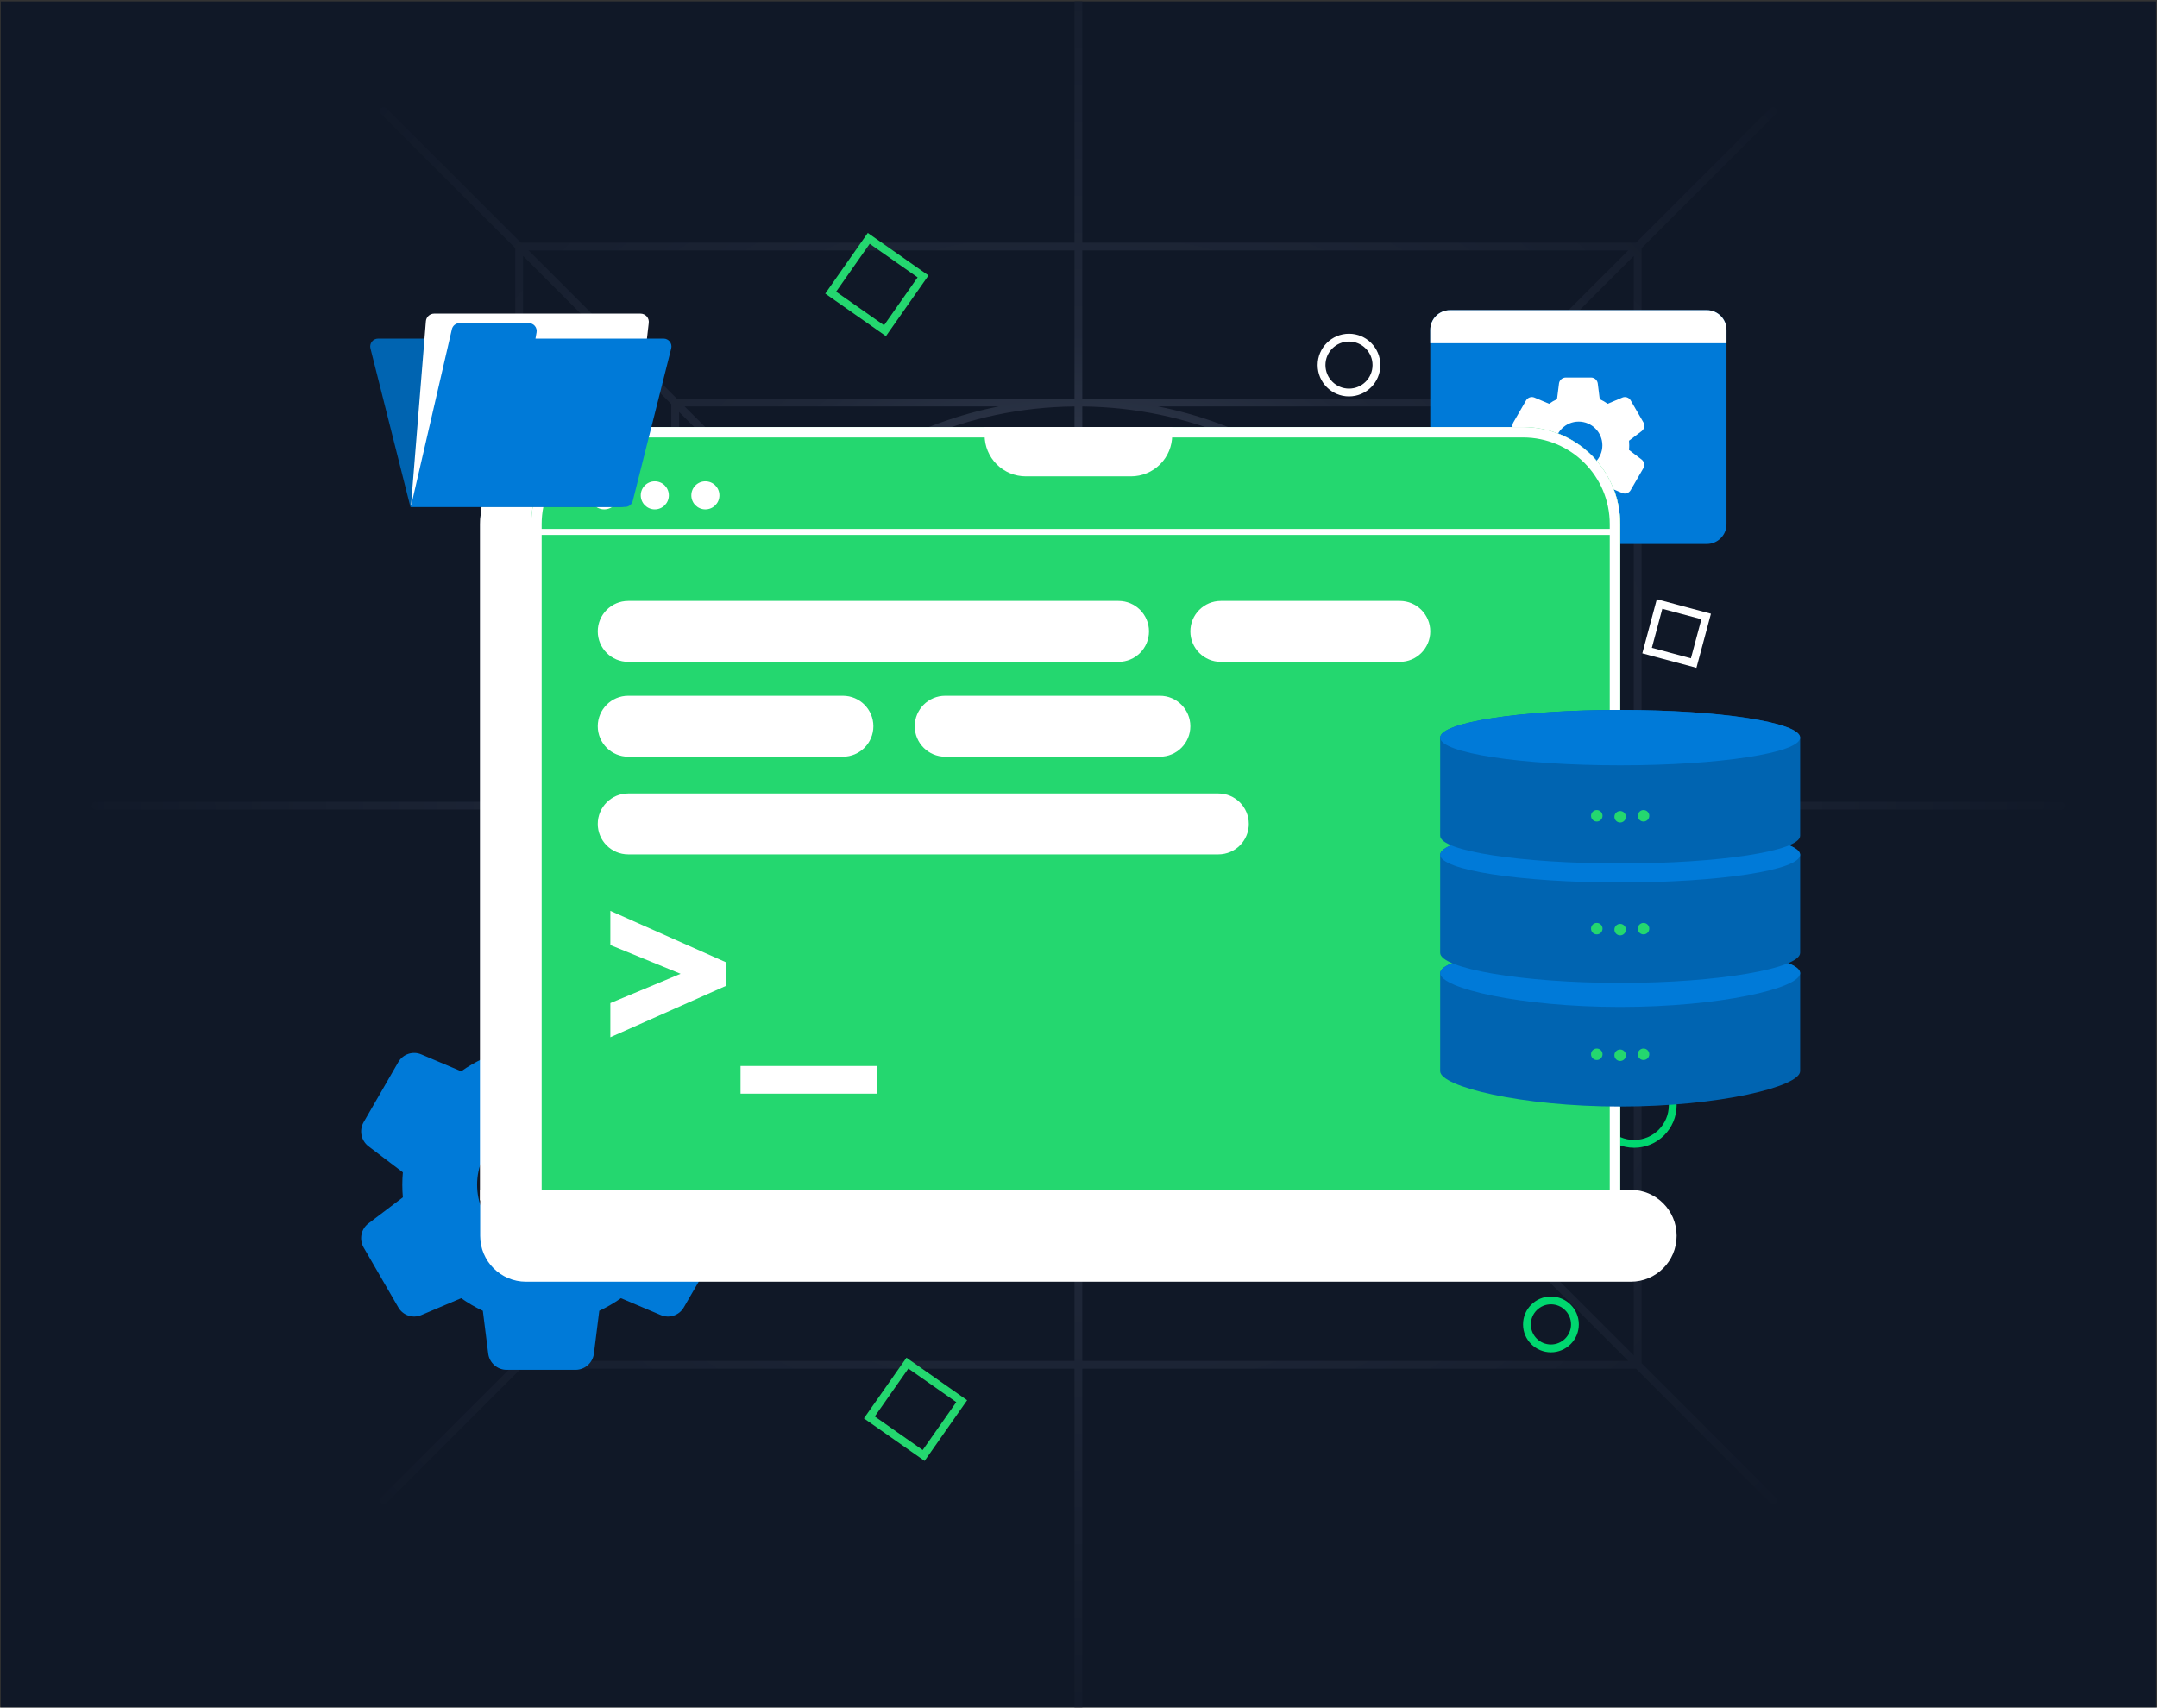 <?xml version="1.0" encoding="UTF-8" standalone="no"?><!DOCTYPE svg PUBLIC "-//W3C//DTD SVG 1.1//EN" "http://www.w3.org/Graphics/SVG/1.1/DTD/svg11.dtd"><svg width="100%" height="100%" viewBox="0 0 1244 985" version="1.1" xmlns="http://www.w3.org/2000/svg" xmlns:xlink="http://www.w3.org/1999/xlink" xml:space="preserve" xmlns:serif="http://www.serif.com/" style="fill-rule:evenodd;clip-rule:evenodd;stroke-linejoin:round;stroke-miterlimit:2;"><rect x="0" y="0" width="1244" height="985" fill="#333333" stroke="none"/><rect id="FE---ELI-CLI" serif:id="FE - ELI CLI" x="0.443" y="0.843" width="1243" height="984" style="fill:rgb(16,24,39);"/><clipPath id="_clip1"><rect x="0.443" y="0.843" width="1243" height="984"/></clipPath><g clip-path="url(#_clip1)"><g id="Bg-grid" serif:id="Bg grid"><path d="M297.156,466.986L55.234,466.986C53.993,466.986 52.984,465.978 52.984,464.736C52.984,463.495 53.993,462.486 55.234,462.486L297.156,462.486L297.156,143.131L219.629,65.604C218.75,64.726 218.75,63.3 219.629,62.422C220.507,61.544 221.932,61.544 222.811,62.422L300.338,139.949L619.693,139.949L619.693,-73.866C619.693,-75.108 620.702,-76.116 621.943,-76.116C623.185,-76.116 624.193,-75.108 624.193,-73.866L624.193,139.949L943.549,139.949L1021.08,62.422C1021.95,61.544 1023.38,61.544 1024.26,62.422C1025.14,63.3 1025.14,64.726 1024.26,65.604L946.731,143.131L946.731,462.486L1188.65,462.486C1189.89,462.486 1190.9,463.495 1190.9,464.736C1190.9,465.978 1189.89,466.986 1188.65,466.986L946.731,466.986L946.731,786.342L1024.26,863.869C1025.14,864.747 1025.14,866.173 1024.26,867.051C1023.38,867.929 1021.95,867.929 1021.08,867.051L943.549,789.524L624.193,789.524L624.193,1059.55C624.193,1060.79 623.185,1061.8 621.943,1061.8C620.702,1061.8 619.693,1060.79 619.693,1059.55L619.693,789.524L300.338,789.524L222.811,867.051C221.932,867.929 220.507,867.929 219.629,867.051C218.75,866.173 218.75,864.747 219.629,863.869L297.156,786.342L297.156,466.986ZM301.656,147.631C301.656,170.762 301.656,316.312 301.656,462.486L387.156,462.486L387.156,233.131L301.656,147.631ZM619.693,144.449L304.838,144.449L390.338,229.949L619.693,229.949L619.693,144.449ZM939.049,144.449L624.193,144.449L624.193,229.949L853.549,229.949L939.049,144.449ZM942.231,462.486L942.231,147.631L856.731,233.131L856.731,462.486L942.231,462.486ZM942.231,781.842L942.231,466.986L856.731,466.986L856.731,696.342L942.231,781.842ZM624.193,785.024L939.049,785.024L853.549,699.524L624.193,699.524L624.193,785.024ZM304.838,785.024L619.693,785.024L619.693,699.524L390.338,699.524L304.838,785.024ZM301.656,466.986C301.656,613.161 301.656,758.71 301.656,781.842L387.156,696.342L387.156,466.986L301.656,466.986ZM391.656,237.631C391.656,261.249 391.656,336.211 391.656,418.8C400.72,373.182 423.017,332.306 454.373,300.348L391.656,237.631ZM576.006,234.449C489.086,234.449 411.267,234.449 394.838,234.449L457.555,297.166C489.513,265.81 530.389,243.513 576.006,234.449ZM849.049,234.449C832.619,234.449 754.8,234.449 667.88,234.449C713.498,243.513 754.374,265.81 786.332,297.166L849.049,234.449ZM852.231,418.8L852.231,237.631L789.514,300.348C820.87,332.306 843.167,373.182 852.231,418.8ZM852.231,691.842L852.231,510.673C843.167,556.291 820.87,597.167 789.514,629.125L852.231,691.842ZM667.88,695.024C754.8,695.024 832.619,695.024 849.049,695.024L786.332,632.307C754.374,663.663 713.498,685.96 667.88,695.024ZM394.838,695.024C411.267,695.024 489.086,695.024 576.007,695.024C530.389,685.96 489.513,663.663 457.555,632.307L394.838,695.024ZM391.656,510.673C391.656,597.769 391.656,675.432 391.656,691.842L454.373,629.125C423.017,597.167 400.72,556.291 391.656,510.673ZM457.554,303.529C417.289,344.584 392.26,400.635 391.667,462.486L616.511,462.486L457.554,303.529ZM619.693,234.46C557.842,235.053 501.791,260.082 460.736,300.347L619.693,459.304L619.693,234.46ZM783.15,300.347C742.096,260.082 686.044,235.053 624.193,234.46L624.193,459.304L783.15,300.347ZM852.22,462.486C851.627,400.635 826.598,344.584 786.332,303.529L627.375,462.486L852.22,462.486ZM786.332,625.944C826.598,584.889 851.627,528.837 852.22,466.986L627.375,466.986L786.332,625.944ZM624.193,695.013C686.044,694.42 742.096,669.391 783.15,629.125L624.193,470.168L624.193,695.013ZM460.736,629.125C501.791,669.391 557.842,694.42 619.693,695.013L619.693,470.168L460.736,629.125ZM391.667,466.986C392.26,528.837 417.289,584.889 457.554,625.944L616.511,466.986L391.667,466.986Z" style="fill:url(#_Radial2);"/></g><g><path d="M842.022,444.13C855.55,444.13 866.533,455.114 866.533,468.642C866.533,482.17 855.55,493.153 842.022,493.153C828.493,493.153 817.51,482.17 817.51,468.642C817.51,455.114 828.493,444.13 842.022,444.13ZM842.022,448.63C830.977,448.63 822.01,457.597 822.01,468.642C822.01,479.686 830.977,488.653 842.022,488.653C853.066,488.653 862.033,479.686 862.033,468.642C862.033,457.597 853.066,448.63 842.022,448.63Z" style="fill:rgb(0,215,111);"/><path d="M263.882,248.83C272.762,248.83 279.972,256.04 279.972,264.92C279.972,273.801 272.762,281.01 263.882,281.01C255.001,281.01 247.792,273.801 247.792,264.92C247.792,256.04 255.001,248.83 263.882,248.83ZM263.882,253.33C257.485,253.33 252.292,258.523 252.292,264.92C252.292,271.317 257.485,276.51 263.882,276.51C270.279,276.51 275.472,271.317 275.472,264.92C275.472,258.523 270.279,253.33 263.882,253.33Z" style="fill:rgb(0,215,111);"/><path d="M778.003,192.508C787.981,192.508 796.082,200.609 796.082,210.587C796.082,220.565 787.981,228.665 778.003,228.665C768.025,228.665 759.925,220.565 759.925,210.587C759.925,200.609 768.025,192.508 778.003,192.508ZM778.003,197.008C770.509,197.008 764.425,203.093 764.425,210.587C764.425,218.081 770.509,224.165 778.003,224.165C785.497,224.165 791.582,218.081 791.582,210.587C791.582,203.093 785.497,197.008 778.003,197.008Z" style="fill:white;"/><path d="M483.899,646.549C497.427,646.549 508.41,657.532 508.41,671.06C508.41,684.589 497.427,695.572 483.899,695.572C470.37,695.572 459.387,684.589 459.387,671.06C459.387,657.532 470.37,646.549 483.899,646.549ZM483.899,651.049C472.854,651.049 463.887,660.016 463.887,671.06C463.887,682.105 472.854,691.072 483.899,691.072C494.943,691.072 503.91,682.105 503.91,671.06C503.91,660.016 494.943,651.049 483.899,651.049Z" style="fill:rgb(0,215,111);"/><path d="M894.469,747.888C903.349,747.888 910.559,755.097 910.559,763.978C910.559,772.858 903.349,780.068 894.469,780.068C885.589,780.068 878.379,772.858 878.379,763.978C878.379,755.097 885.589,747.888 894.469,747.888ZM894.469,752.388C888.072,752.388 882.879,757.581 882.879,763.978C882.879,770.375 888.072,775.568 894.469,775.568C900.866,775.568 906.059,770.375 906.059,763.978C906.059,757.581 900.866,752.388 894.469,752.388Z" style="fill:rgb(0,215,111);"/><path d="M942.444,613.057C955.973,613.057 966.956,624.04 966.956,637.568C966.956,651.097 955.973,662.08 942.444,662.08C928.916,662.08 917.933,651.097 917.933,637.568C917.933,624.04 928.916,613.057 942.444,613.057ZM942.444,617.557C931.4,617.557 922.433,626.524 922.433,637.568C922.433,648.613 931.4,657.58 942.444,657.58C953.489,657.58 962.456,648.613 962.456,637.568C962.456,626.524 953.489,617.557 942.444,617.557Z" style="fill:rgb(0,215,111);"/><path d="M347.368,303.606L366.062,342.045L327.623,360.739L308.929,322.3L347.368,303.606ZM345.289,309.621L314.944,324.379L329.702,354.724L360.047,339.966L345.289,309.621Z" style="fill:rgb(0,122,216);"/><path d="M500.479,134.357L535.481,158.89L510.947,193.891L475.946,169.358L500.479,134.357ZM501.581,140.625L482.214,168.256L509.845,187.624L529.213,159.992L501.581,140.625Z" style="fill:rgb(36,215,111);"/><path d="M522.774,783.178L557.775,807.712L533.242,842.713L498.241,818.18L522.774,783.178ZM523.876,789.446L504.508,817.077L532.14,836.445L551.507,808.814L523.876,789.446Z" style="fill:rgb(36,215,111);"/><path d="M930.35,202.256L921.985,233.473L890.769,225.108L899.133,193.891L930.35,202.256ZM924.839,205.438L902.315,199.403L896.28,221.926L918.803,227.961L924.839,205.438Z" style="fill:white;"/><path d="M986.746,354.021L978.382,385.238L947.165,376.873L955.53,345.657L986.746,354.021ZM981.235,357.203L958.712,351.168L952.677,373.691L975.2,379.727L981.235,357.203Z" style="fill:white;"/><path d="M1012.3,503.345L1000.94,539.502L976.559,515.95L1012.3,503.345ZM1005.31,510.582C1005.31,510.582 984.923,517.772 984.923,517.772L998.83,531.207L1005.31,510.582Z" style="fill:rgb(0,122,216);"/></g><g><g><path d="M995.721,190.27L995.721,302.416C995.721,308.691 990.627,313.786 984.352,313.786L836.242,313.786C829.967,313.786 824.873,308.691 824.873,302.416L824.873,190.27C824.873,183.995 829.967,178.9 836.242,178.9L984.352,178.9C990.627,178.9 995.721,183.995 995.721,190.27Z" style="fill:rgb(0,122,216);"/><path d="M939.619,256.872C939.619,255.973 939.58,255.113 939.502,254.213L946.774,248.701C948.338,247.528 948.768,245.338 947.791,243.618L940.48,230.99C939.502,229.27 937.391,228.566 935.592,229.348L927.187,232.906C925.74,231.889 924.215,230.99 922.612,230.247L921.479,221.216C921.244,219.261 919.563,217.775 917.608,217.775L903.025,217.775C901.031,217.775 899.35,219.261 899.115,221.216L897.982,230.247C896.379,230.99 894.854,231.889 893.407,232.906L885.001,229.348C883.203,228.566 881.092,229.27 880.114,230.99L872.803,243.657C871.826,245.377 872.256,247.528 873.82,248.74L881.092,254.252C881.014,255.113 880.975,255.973 880.975,256.872C880.975,257.771 881.014,258.631 881.092,259.53L873.82,265.043C872.256,266.216 871.826,268.405 872.803,270.126L880.114,282.754C881.092,284.474 883.203,285.178 885.001,284.396L893.407,280.838C894.854,281.855 896.379,282.754 897.982,283.497L899.115,292.528C899.35,294.483 901.031,295.968 902.986,295.968L917.569,295.968C919.524,295.968 921.205,294.483 921.44,292.528L922.573,283.497C924.176,282.754 925.701,281.855 927.148,280.838L935.553,284.396C937.352,285.178 939.463,284.474 940.44,282.754L947.752,270.126C948.729,268.405 948.299,266.255 946.735,265.043L939.463,259.53C939.58,258.631 939.619,257.771 939.619,256.872ZM910.453,270.556C902.908,270.556 896.77,264.418 896.77,256.872C896.77,249.326 902.908,243.188 910.453,243.188C917.999,243.188 924.137,249.326 924.137,256.872C924.137,264.418 917.999,270.556 910.453,270.556Z" style="fill:white;fill-rule:nonzero;"/></g><path d="M824.873,197.968L824.873,190.27C824.873,183.995 829.967,178.9 836.242,178.9L984.352,178.9C990.627,178.9 995.721,183.995 995.721,190.27L995.721,197.968L824.873,197.968Z" style="fill:white;"/></g><path d="M392.169,683.41C392.169,680.955 392.062,678.606 391.848,676.15L411.706,661.097C415.976,657.894 417.15,651.916 414.481,647.218L394.517,612.735C391.848,608.037 386.083,606.116 381.172,608.251L358.219,617.966C354.269,615.19 350.105,612.735 345.728,610.706L342.632,586.045C341.991,580.707 337.401,576.65 332.063,576.65L292.241,576.65C286.796,576.65 282.206,580.707 281.565,586.045L278.469,610.706C274.092,612.735 269.928,615.19 265.978,617.966L243.025,608.251C238.114,606.116 232.349,608.037 229.68,612.735L209.715,647.325C207.046,652.023 208.221,657.894 212.491,661.204L232.349,676.257C232.135,678.606 232.028,680.955 232.028,683.41C232.028,685.866 232.135,688.214 232.349,690.67L212.491,705.723C208.221,708.926 207.046,714.904 209.715,719.602L229.68,754.085C232.349,758.783 238.114,760.704 243.025,758.569L265.978,748.854C269.928,751.63 274.092,754.085 278.469,756.114L281.565,780.775C282.206,786.113 286.796,790.17 292.134,790.17L331.956,790.17C337.294,790.17 341.884,786.113 342.525,780.775L345.621,756.114C349.998,754.085 354.162,751.63 358.112,748.854L381.065,758.569C385.976,760.704 391.741,758.783 394.41,754.085L414.375,719.602C417.044,714.904 415.869,709.033 411.599,705.723L391.741,690.67C392.062,688.214 392.169,685.866 392.169,683.41ZM312.525,720.776C291.921,720.776 275.159,704.015 275.159,683.41C275.159,662.805 291.921,646.044 312.525,646.044C333.13,646.044 349.891,662.805 349.891,683.41C349.891,704.015 333.13,720.776 312.525,720.776Z" style="fill:rgb(0,122,216);fill-rule:nonzero;"/><g><path d="M276.931,692.368L934.388,692.368C934.388,692.368 934.388,422.117 934.388,302.343C934.388,271.415 909.316,246.343 878.388,246.343C754.237,246.343 457.081,246.343 332.931,246.343C302.003,246.343 276.931,271.415 276.931,302.343C276.931,422.117 276.931,692.368 276.931,692.368Z" style="fill:white;"/><path d="M276.931,692.368L276.931,302.343C276.931,271.415 302.003,246.343 332.931,246.343L878.388,246.343C909.316,246.343 934.388,271.415 934.388,302.343L934.388,692.368L276.931,692.368ZM282.931,686.368L928.388,686.368L928.388,302.343C928.388,274.729 906.002,252.343 878.388,252.343L332.931,252.343C305.317,252.343 282.931,274.729 282.931,302.343L282.931,686.368Z" style="fill:white;"/><path d="M306.388,692.368L934.388,692.368C934.388,692.368 934.388,422.117 934.388,302.343C934.388,271.415 909.316,246.343 878.388,246.343C759.196,246.343 481.58,246.343 362.388,246.343C331.46,246.343 306.388,271.415 306.388,302.343C306.388,422.117 306.388,692.368 306.388,692.368Z" style="fill:rgb(36,215,111);"/><path d="M306.388,692.368L306.388,302.343C306.388,271.415 331.46,246.343 362.388,246.343L878.388,246.343C909.316,246.343 934.388,271.415 934.388,302.343L934.388,692.368L306.388,692.368ZM312.388,686.368L928.388,686.368L928.388,302.343C928.388,274.729 906.002,252.343 878.388,252.343L362.388,252.343C334.774,252.343 312.388,274.729 312.388,302.343L312.388,686.368Z" style="fill:white;"/><path d="M362.311,346.644L645.093,346.644C654.789,346.644 662.661,354.516 662.661,364.212C662.661,373.908 654.789,381.78 645.093,381.78L362.311,381.78C352.615,381.78 344.743,373.908 344.743,364.212C344.743,354.516 352.615,346.644 362.311,346.644Z" style="fill:white;"/><path d="M362.311,457.707L702.652,457.707C712.348,457.707 720.22,465.579 720.22,475.275C720.22,484.971 712.348,492.843 702.652,492.843L362.311,492.843C352.615,492.843 344.743,484.971 344.743,475.275C344.743,465.579 352.615,457.707 362.311,457.707Z" style="fill:white;"/><path d="M704.081,346.644L807.305,346.644C817.001,346.644 824.873,354.516 824.873,364.212C824.873,373.908 817.001,381.78 807.305,381.78L704.081,381.78C694.385,381.78 686.513,373.908 686.513,364.212C686.513,354.516 694.385,346.644 704.081,346.644Z" style="fill:white;"/><path d="M362.311,401.358L486.134,401.358C495.83,401.358 503.702,409.23 503.702,418.926C503.702,428.623 495.83,436.495 486.134,436.495L362.311,436.495C352.615,436.495 344.743,428.623 344.743,418.926C344.743,409.23 352.615,401.358 362.311,401.358Z" style="fill:white;"/><path d="M545.122,401.358L668.945,401.358C678.641,401.358 686.513,409.23 686.513,418.926C686.513,428.623 678.641,436.495 668.945,436.495L545.122,436.495C535.426,436.495 527.554,428.623 527.554,418.926C527.554,409.23 535.426,401.358 545.122,401.358Z" style="fill:white;"/><path d="M567.855,246.343L567.855,251.029C567.855,257.331 570.358,263.374 574.814,267.83C579.27,272.286 585.313,274.789 591.615,274.789L652.272,274.789C658.574,274.789 664.617,272.286 669.073,267.83C673.529,263.374 676.032,257.331 676.032,251.029L676.032,246.343L567.855,246.343Z" style="fill:white;"/><path d="M276.931,686.368C276.931,686.368 276.931,699.661 276.931,712.929C276.931,727.517 288.757,739.343 303.345,739.343C412.906,739.343 830.98,739.343 940.542,739.343C955.13,739.343 966.956,727.517 966.956,712.929C966.956,712.88 966.956,712.831 966.956,712.782C966.956,698.194 955.13,686.368 940.542,686.368C814.121,686.368 276.931,686.368 276.931,686.368Z" style="fill:white;"/><path d="M298.499,308.593C297.533,308.593 296.749,307.809 296.749,306.843C296.749,305.877 297.533,305.093 298.499,305.093L931.661,305.093C932.627,305.093 933.411,305.877 933.411,306.843C933.411,307.809 932.627,308.593 931.661,308.593L298.499,308.593Z" style="fill:white;"/></g><path d="M352.002,598.331L352.002,578.619L392.521,561.724L352.002,545.141L352.002,525.429L418.49,554.997L418.49,568.764L352.002,598.331Z" style="fill:white;fill-rule:nonzero;"/><rect x="427.094" y="614.914" width="78.69" height="15.957" style="fill:white;fill-rule:nonzero;"/><circle cx="348.477" cy="285.742" r="8.101" style="fill:white;"/><circle cx="377.644" cy="285.742" r="8.101" style="fill:white;"/><circle cx="406.811" cy="285.742" r="8.101" style="fill:white;"/><g id="Layer-1" serif:id="Layer 1"/><g id="Coloured"/><g><g><path d="M830.582,561.313C830.582,552.498 877.096,545.342 934.388,545.342C991.68,545.342 1038.19,552.498 1038.19,561.313L1038.19,617.638L1038.18,617.638C1038.19,617.734 1038.19,617.831 1038.19,617.928C1038.19,626.743 991.68,638.28 934.388,638.28C877.096,638.28 830.582,626.743 830.582,617.928C830.582,617.831 830.587,617.734 830.599,617.638L830.582,617.638L830.582,561.313Z" style="fill:rgb(0,100,177);"/><path d="M934.388,545.342C991.68,545.342 1038.19,552.498 1038.19,561.313C1038.19,570.128 991.68,580.847 934.388,580.847C877.096,580.847 830.582,570.128 830.582,561.313C830.582,552.498 877.096,545.342 934.388,545.342Z" style="fill:rgb(0,122,216);"/></g><g><path d="M830.582,493.075C830.582,484.26 877.096,477.104 934.388,477.104C991.68,477.104 1038.19,484.26 1038.19,493.075L1038.19,549.399L1038.18,549.399C1038.19,549.496 1038.19,549.593 1038.19,549.69C1038.19,558.505 991.68,566.987 934.388,566.987C877.096,566.987 830.582,558.505 830.582,549.69C830.582,549.593 830.587,549.496 830.599,549.399L830.582,549.399L830.582,493.075Z" style="fill:rgb(0,100,177);"/><ellipse cx="934.388" cy="493.075" rx="103.806" ry="15.971" style="fill:rgb(0,122,216);"/></g><g><path d="M830.582,425.497C830.582,416.682 877.096,409.526 934.388,409.526C991.68,409.526 1038.19,416.682 1038.19,425.497L1038.19,481.822L1038.18,481.822C1038.19,481.918 1038.19,482.015 1038.19,482.112C1038.19,490.927 991.68,498.084 934.388,498.084C877.096,498.084 830.582,490.927 830.582,482.112C830.582,482.015 830.587,481.918 830.599,481.822L830.582,481.822L830.582,425.497Z" style="fill:rgb(0,100,177);"/><ellipse cx="934.388" cy="425.497" rx="103.806" ry="15.971" style="fill:rgb(0,122,216);"/></g><g><circle cx="920.909" cy="470.591" r="3.316" style="fill:rgb(36,215,111);"/><circle cx="934.388" cy="471.151" r="3.316" style="fill:rgb(36,215,111);"/><circle cx="947.867" cy="470.591" r="3.316" style="fill:rgb(36,215,111);"/></g><g><circle cx="920.909" cy="535.695" r="3.316" style="fill:rgb(36,215,111);"/><circle cx="934.388" cy="536.255" r="3.316" style="fill:rgb(36,215,111);"/><circle cx="947.867" cy="535.695" r="3.316" style="fill:rgb(36,215,111);"/></g><g><circle cx="920.909" cy="608.153" r="3.316" style="fill:rgb(36,215,111);"/><circle cx="934.388" cy="608.713" r="3.316" style="fill:rgb(36,215,111);"/><circle cx="947.867" cy="608.153" r="3.316" style="fill:rgb(36,215,111);"/></g></g><g><path d="M358.234,292.425C359.599,292.425 360.892,291.81 361.753,290.75C362.614,289.69 362.951,288.298 362.671,286.962C358.376,266.465 343.467,195.316 343.467,195.316L218.045,195.316C216.647,195.316 215.328,195.961 214.469,197.064C213.609,198.166 213.307,199.603 213.648,200.958C218.873,221.685 236.703,292.425 236.703,292.425C236.703,292.425 333.704,292.425 358.234,292.425Z" style="fill:rgb(0,100,177);"/><path d="M369.402,180.9C370.769,180.9 372.072,181.484 372.981,182.505C373.891,183.526 374.322,184.887 374.165,186.245C371.604,208.421 361.948,292.026 361.948,292.026L237.054,291.396C237.054,291.396 243.962,205.876 245.623,185.309C245.824,182.819 247.904,180.9 250.402,180.9C269.894,180.9 348.101,180.9 369.402,180.9Z" style="fill:white;"/><path d="M236.946,292.425C236.946,292.425 256.371,208.276 260.611,189.906C261.086,187.849 262.918,186.392 265.029,186.392L304.989,186.392C306.329,186.392 307.6,186.984 308.461,188.01C309.323,189.035 309.686,190.39 309.455,191.709C309.119,193.621 308.822,195.316 308.822,195.316C308.822,195.316 364.352,195.316 382.717,195.316C384.115,195.316 385.434,195.961 386.293,197.064C387.152,198.166 387.455,199.603 387.113,200.958C382.579,218.947 368.55,274.607 364.923,289C364.415,291.014 362.603,292.425 360.526,292.425C339.995,292.425 236.946,292.425 236.946,292.425Z" style="fill:rgb(0,122,216);"/></g></g><defs><radialGradient id="_Radial2" cx="0" cy="0" r="1" gradientUnits="userSpaceOnUse" gradientTransform="matrix(-409.25,424.786,-424.786,-409.25,619.693,459.304)"><stop offset="0" style="stop-color:rgb(82,93,115);stop-opacity:1"/><stop offset="0.46" style="stop-color:rgb(31,39,56);stop-opacity:1"/><stop offset="1" style="stop-color:rgb(16,24,39);stop-opacity:1"/></radialGradient></defs></svg>